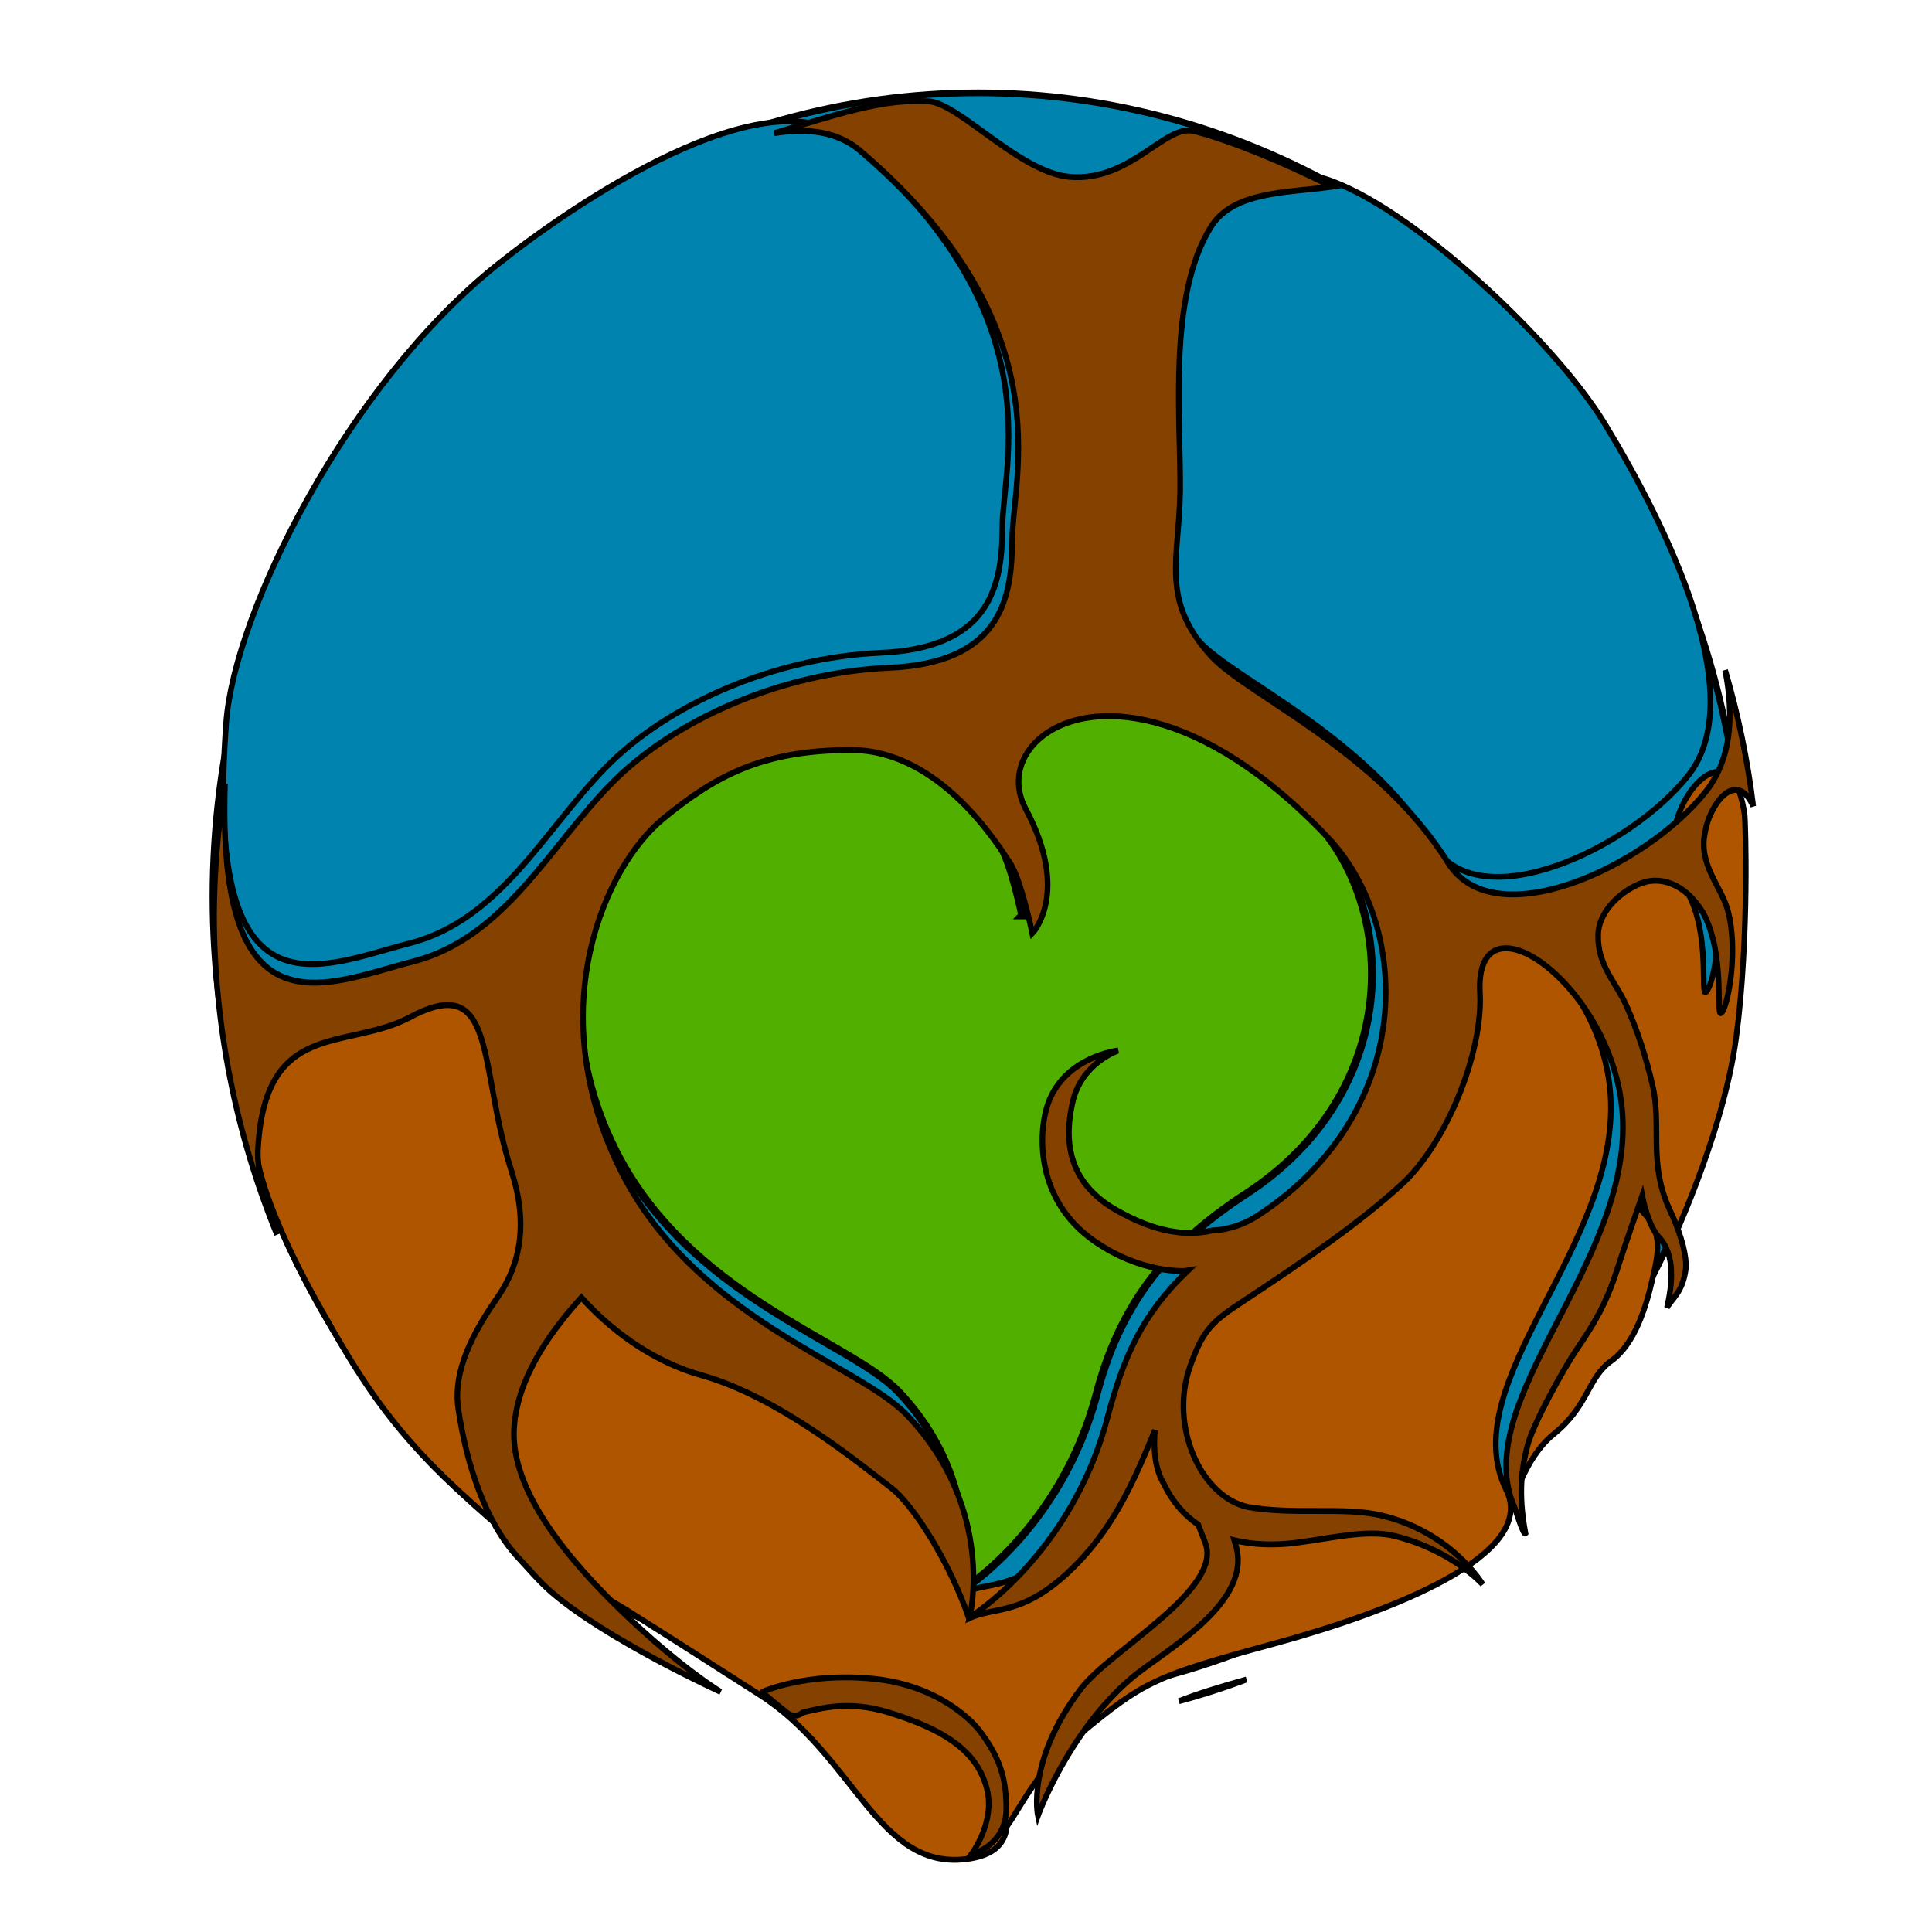 <?xml version="1.0" encoding="UTF-8" standalone="no"?>
<!-- Created with Inkscape (http://www.inkscape.org/) -->

<svg
   xmlns:dc="http://purl.org/dc/elements/1.1/"
   xmlns:cc="http://creativecommons.org/ns#"
   xmlns:rdf="http://www.w3.org/1999/02/22-rdf-syntax-ns#"
   xmlns:svg="http://www.w3.org/2000/svg"
   xmlns="http://www.w3.org/2000/svg"
   xmlns:sodipodi="http://sodipodi.sourceforge.net/DTD/sodipodi-0.dtd"
   xmlns:inkscape="http://www.inkscape.org/namespaces/inkscape"
   width="128"
   height="128"
   viewBox="0 0 33.867 33.867"
   version="1.1"
   id="svg8"
   inkscape:version="0.92.4 (unknown)"
   sodipodi:docname="roots-128.svg"
   inkscape:export-filename="/home/ladybug/roots.png"
   inkscape:export-xdpi="90"
   inkscape:export-ydpi="90">
  <defs
     id="defs2">
    <filter
       style="color-interpolation-filters:sRGB"
       inkscape:label="Drop Shadow"
       id="filter1476">
      <feFlood
         flood-opacity="0.357"
         flood-color="rgb(0,0,0)"
         result="flood"
         id="feFlood1466" />
      <feComposite
         in="flood"
         in2="SourceGraphic"
         operator="in"
         result="composite1"
         id="feComposite1468" />
      <feGaussianBlur
         in="composite1"
         stdDeviation="24.2"
         result="blur"
         id="feGaussianBlur1470" />
      <feOffset
         dx="-6.38378e-16"
         dy="-1.90735e-07"
         result="offset"
         id="feOffset1472" />
      <feComposite
         in="SourceGraphic"
         in2="offset"
         operator="over"
         result="fbSourceGraphic"
         id="feComposite1474" />
      <feColorMatrix
         result="fbSourceGraphicAlpha"
         in="fbSourceGraphic"
         values="0 0 0 -1 0 0 0 0 -1 0 0 0 0 -1 0 0 0 0 1 0"
         id="feColorMatrix1526" />
      <feFlood
         id="feFlood1528"
         flood-opacity="0.357"
         flood-color="rgb(0,0,0)"
         result="flood"
         in="fbSourceGraphic" />
      <feComposite
         in2="fbSourceGraphic"
         id="feComposite1530"
         in="flood"
         operator="out"
         result="composite1" />
      <feGaussianBlur
         id="feGaussianBlur1532"
         in="composite1"
         stdDeviation="14.8"
         result="blur" />
      <feOffset
         id="feOffset1534"
         dx="-6.38378e-16"
         dy="-1.90735e-07"
         result="offset" />
      <feComposite
         in2="fbSourceGraphic"
         id="feComposite1536"
         in="offset"
         operator="atop"
         result="composite2" />
    </filter>
    <filter
       style="color-interpolation-filters:sRGB"
       inkscape:label="Drop Shadow"
       id="filter1524">
      <feFlood
         flood-opacity="0.357"
         flood-color="rgb(0,0,0)"
         result="flood"
         id="feFlood1514" />
      <feComposite
         in="flood"
         in2="SourceGraphic"
         operator="out"
         result="composite1"
         id="feComposite1516" />
      <feGaussianBlur
         in="composite1"
         stdDeviation="14.8"
         result="blur"
         id="feGaussianBlur1518" />
      <feOffset
         dx="-6.38378e-16"
         dy="-1.90735e-07"
         result="offset"
         id="feOffset1520" />
      <feComposite
         in="offset"
         in2="SourceGraphic"
         operator="atop"
         result="composite2"
         id="feComposite1522" />
    </filter>
  </defs>
  <sodipodi:namedview
     id="base"
     pagecolor="#3d3d3d"
     bordercolor="#666666"
     borderopacity="1.0"
     inkscape:pageopacity="0"
     inkscape:pageshadow="2"
     inkscape:zoom="4.828125"
     inkscape:cx="27.443366"
     inkscape:cy="64"
     inkscape:document-units="mm"
     inkscape:current-layer="layer1"
     showgrid="false"
     inkscape:window-width="1440"
     inkscape:window-height="811"
     inkscape:window-x="298"
     inkscape:window-y="66"
     inkscape:window-maximized="0"
     units="px" />
  <g
     inkscape:label="Layer 1"
     inkscape:groupmode="layer"
     id="layer1"
     transform="translate(0,-263.133)">
    <path
       style="fill:#854100;fill-opacity:1;fill-rule:evenodd;stroke:#000000;stroke-width:0.242px;stroke-linecap:butt;stroke-linejoin:miter;stroke-opacity:1"
       d="m 20.187,287.107 c 0,0 -0.496,1.391 -0.124,1.999 0.372,0.608 1.228,0.923 1.973,0.625 0.382,-0.152 0.798,-0.843 0.798,-0.843 0,0 -0.907,0.806 -1.692,0.545 -0.786,-0.261 -0.797,-1.181 -0.466,-2.243 0.354,-1.135 0.385,-3.155 -0.061,-2.166 0.022,0.866 -0.428,2.082 -0.428,2.082 z"
       id="path2027"
       inkscape:connector-curvature="0"
       sodipodi:nodetypes="ccscsscc" />
    <ellipse
       style="opacity:1;fill:#0084af;fill-opacity:1;fill-rule:evenodd;stroke:#000000;stroke-width:0.116;stroke-miterlimit:4;stroke-dasharray:none;stroke-dashoffset:0;stroke-opacity:1"
       id="path1459"
       cx="17.144"
       cy="278.853"
       rx="13.412"
       ry="14.093" />
    <path
       sodipodi:type="spiral"
       style="fill:none;fill-rule:evenodd;stroke:#000000;stroke-width:0.848px;stroke-linecap:butt;stroke-linejoin:miter;stroke-opacity:1"
       id="path1430"
       sodipodi:cx="88.488503"
       sodipodi:cy="189.91214"
       sodipodi:expansion="1"
       sodipodi:revolution="3"
       sodipodi:radius="16.616869"
       sodipodi:argument="-17.834253"
       sodipodi:t0="0.11633474"
       d="m 86.56,189.784 c -0.561,-1.484 0.755,-2.909 2.15,-3.182 2.259,-0.442 4.215,1.473 4.471,3.623 0.36,3.017 -2.193,5.536 -5.097,5.761 -3.772,0.292 -6.864,-2.914 -7.051,-6.571 -0.23,-4.525 3.634,-8.196 8.045,-8.34 5.279,-0.172 9.53,4.355 9.63,9.518 0.116,6.031 -5.076,10.865 -10.992,10.919 -6.784,0.062 -12.202,-5.797 -12.209,-12.466 -0.008,-7.537 6.518,-13.539 13.94,-13.498 8.29,0.045 14.876,7.239 14.788,15.414 -0.056,5.191 -2.734,10.109 -6.982,13.069"
       transform="matrix(0.159,0,0,0.167,0.223,248.501)" />
    <path
       style="fill:#51af00;fill-opacity:1;fill-rule:evenodd;stroke:#000000;stroke-width:0.138px;stroke-linecap:butt;stroke-linejoin:miter;stroke-opacity:1"
       d="m 17.919,279.179 c 0,0 0.669,-0.687 -0.115,-2.158 -0.728,-1.368 1.9,-3.012 5.232,0.488 1.473,1.548 1.555,4.768 -1.202,6.558 -1.483,0.963 -2.225,2.041 -2.612,3.508 -0.63,2.384 -2.388,3.457 -2.388,3.457 0,0 0.465,-1.874 -1.085,-3.503 -0.851,-0.894 -3.723,-1.685 -4.996,-4.3 -1.342,-2.756 -0.159,-5.557 0.81,-6.168 0.969,-0.611 1.667,-1.059 3.217,-1.059 1.551,0 2.558,1.67 2.752,1.955 0.194,0.285 0.388,1.222 0.388,1.222 z"
       id="path1428"
       inkscape:connector-curvature="0"
       sodipodi:nodetypes="csssscsssssc" />
    <path
       style="fill:#0084af;fill-opacity:1;fill-rule:evenodd;stroke:#000000;stroke-width:0.1;stroke-linecap:butt;stroke-linejoin:miter;stroke-miterlimit:4;stroke-dasharray:none;stroke-opacity:1"
       d="m 21.059,266.675 c -0.853,1.14 -0.581,3.666 -0.659,4.888 -0.078,1.222 -0.271,1.833 0.62,2.81 0.622,0.682 2.894,1.635 4.109,3.584 0.799,1.283 3.416,0.076 4.458,-1.222 1.107,-1.379 -0.345,-4.34 -1.454,-6.17 -0.868,-1.433 -3.399,-3.821 -4.904,-4.298 -0.704,-0.223 -2.171,0.407 -2.171,0.407 z"
       id="path1453"
       inkscape:connector-curvature="0"
       sodipodi:nodetypes="cssssssc" />
    <path
       style="fill:#0084af;fill-opacity:1;fill-rule:evenodd;stroke:#000000;stroke-width:0.1;stroke-linecap:butt;stroke-linejoin:miter;stroke-miterlimit:4;stroke-dasharray:none;stroke-opacity:1"
       d="m 14.935,265.616 c 3.558,3.035 2.636,5.662 2.636,6.761 0,1.1 -0.271,2.118 -2.132,2.199 -1.861,0.082 -3.721,0.896 -4.807,1.996 -1.085,1.1 -1.861,2.688 -3.45,3.096 -1.589,0.407 -3.612,1.47 -3.217,-3.869 0.144,-1.956 2.137,-5.934 4.744,-8.019 1.311,-1.049 4.759,-3.415 6.226,-2.164 z"
       id="path1455"
       inkscape:connector-curvature="0"
       sodipodi:nodetypes="ssssssss" />
    <g
       id="g1599"
       transform="matrix(0.146,0,0,0.153,1.917,251.893)"
       style="stroke-width:0.669;stroke-miterlimit:4;stroke-dasharray:none">
      <path
         id="path1451"
         transform="scale(0.265)"
         d="m 627.793,679.566 c -7.517,-0.05 -12.522,5.665 -11.756,19.127 1.434,25.187 -14.846,64.219 -35.404,82.023 -18.191,15.754 -39.771,30.248 -73.357,51.25 -38.034,23.783 -34.525,77.983 -76.848,114.922 -21.134,18.446 -33.211,14.032 -44.072,19.207 -8.525,-23.962 -25.089,-48.599 -34.838,-55.748 -15.073,-11.054 -51.248,-39.19 -85.414,-48.234 -34.166,-9.044 -70.714,-39.698 -85.416,-87.426 -14.178,-46.027 -6.092,-85.631 -45.473,-65.68 -28.755,14.568 -66.085,2.941 -69.1,59.214 -0.82,15.311 11.538,44.187 29.129,73.974 17.591,29.787 31.198,51.256 61.623,78.342 43.954,39.13 56.653,40.304 77.336,52.682 21.023,12.581 38.444,23.369 60.248,36.606 43.506,26.413 53.868,77.031 95.068,71.002 11.709,-1.714 16.34,-6.898 17.125,-13.99 6.997,-9.37 14.212,-24.969 33.17,-39.877 28.988,-22.794 33.681,-25.043 87.623,-39.043 52.396,-13.598 120.11,-38.232 105.449,-66.516 -24.062,-46.419 51.684,-105.753 47.229,-170.832 -2.631,-38.436 -34.519,-70.886 -52.322,-71.004 z"
         style="fill:#af5500;fill-opacity:1;fill-rule:evenodd;stroke:#000000;stroke-width:2.529;stroke-linecap:butt;stroke-linejoin:miter;stroke-miterlimit:4;stroke-dasharray:none;stroke-opacity:1"
         inkscape:connector-curvature="0"
         sodipodi:nodetypes="scssscssssssssccccsscs" />
      <path
         sodipodi:nodetypes="sssscssssccss"
         inkscape:connector-curvature="0"
         id="path1463"
         d="m 177.05,178.269 c -0.094,3.478 2.068,5.264 3.384,8.084 1.316,2.82 2.311,5.729 3.102,9.024 1.097,4.571 -0.564,8.742 2.068,14.1 2.632,5.358 1.41,7.52 1.41,7.52 0,0 6.718,-13.22 8.316,-24.688 1.598,-11.468 1.089,-24.909 1.015,-25.436 -1.245,-8.86 -7.009,-4.234 -8.309,1.139 -0.886,3.662 3.648,5.926 4.429,8.658 1.316,4.606 0,9.776 -0.752,10.434 -0.752,0.658 0.564,-6.392 -2.162,-11.28 -2.35,-3.666 -5.298,-3.989 -7.05,-3.478 -2.256,0.658 -5.373,3.002 -5.452,5.922 z"
         style="fill:#af5500;fill-opacity:1;fill-rule:evenodd;stroke:#000000;stroke-width:0.669;stroke-linecap:butt;stroke-linejoin:miter;stroke-miterlimit:4;stroke-dasharray:none;stroke-opacity:1" />
      <path
         sodipodi:nodetypes="csscscsssc"
         inkscape:connector-curvature="0"
         id="path1471"
         d="m 182.29,207.786 c 0,0 0.658,3.35 1.972,4.683 2.249,2.282 1.725,4.6 0.986,7.64 -0.739,3.04 -2.054,7.311 -4.929,9.283 -2.875,1.972 -2.673,5.118 -6.901,8.379 -3.591,2.771 -5.011,8.215 -5.011,8.215 0,0 -1.314,-4.19 0.246,-9.94 0.658,-2.426 4.245,-8.622 5.833,-10.844 2.054,-2.875 3.486,-5.067 4.847,-9.119 0.863,-2.568 2.957,-8.297 2.957,-8.297 z"
         style="fill:#af5500;fill-opacity:1;fill-rule:evenodd;stroke:#000000;stroke-width:0.669;stroke-linecap:butt;stroke-linejoin:miter;stroke-opacity:1;stroke-miterlimit:4;stroke-dasharray:none" />
    </g>
    <path
       style="fill:#854100;fill-opacity:1;fill-rule:evenodd;stroke:#000000;stroke-width:2.529;stroke-linecap:butt;stroke-linejoin:miter;stroke-opacity:1;filter:url(#filter1476);stroke-miterlimit:4;stroke-dasharray:none"
       d="m 364.164,317.34 c -18.218,-0.238 -36.074,5.316 -65.285,13.74 15.028,-2.358 28.519,-0.67 38.57,7.488 92.246,74.871 68.332,139.679 68.332,166.811 0,27.132 -7.033,52.254 -55.268,54.264 -48.235,2.01 -96.469,22.108 -124.605,49.24 -28.137,27.132 -48.235,66.322 -89.436,76.371 -39.03,9.519 -88.125,33.516 -84.5,-75.961 -3.147,18.458 -4.797,37.14 -4.936,55.863 0.077,47.072 9.712,93.639 28.32,136.877 -5.811,-14.934 -9.034,-27.82 -8.584,-36.227 3.015,-56.274 39.686,-42.231 68.441,-56.799 39.381,-19.951 30.444,21.406 45.473,65.68 7.414,21.839 4.535,39.43 -6.299,54.268 -10.253,14.043 -20.111,30.759 -17.564,47.422 3.577,23.407 12.161,48.776 27.156,63.939 3.489,3.528 9.245,10.014 14.592,14.422 24.915,20.541 76.197,42.76 76.197,42.76 0,0 -18.102,-10.266 -44.531,-34.549 -23.316,-21.423 -50.102,-51.218 -48.32,-78.311 1.514,-23.013 18.717,-43.695 30.24,-55.734 16.092,16.969 35.366,28.291 53.945,33.209 34.166,9.044 70.341,37.181 85.414,48.234 9.749,7.149 26.313,31.786 34.838,55.748 10.862,-5.175 22.938,-0.761 44.072,-19.207 20.794,-18.149 30.517,-40.458 39.547,-61.285 -0.733,7.628 -0.218,16.428 4.139,23.205 3.909,7.739 9.256,13.293 15.336,17.211 1.052,2.567 2.112,5.151 3.172,7.84 7.881,20.001 -42.551,45.622 -55.908,62.293 -24.739,30.876 -19.367,54.363 -19.367,54.363 0,0 13.342,-35.211 41.432,-58.381 14.615,-12.055 56.711,-32.701 47.104,-58.576 -0.077,-0.299 -0.167,-0.591 -0.252,-0.887 9.24,2.14 18.755,2.092 26.781,1.193 15.783,-1.767 32.433,-6.025 45.268,-3.025 25.839,6.039 39.6,20.703 39.6,20.703 0,0 -14.112,-22.637 -46,-29.568 -16.862,-3.665 -38.522,0.004 -59.576,-3.523 -20.93,-4.278 -35.552,-34.492 -25.867,-60.302 5.345,-14.243 9.053,-18.405 21.441,-26.182 33.549,-21.061 55.166,-35.496 73.357,-51.25 20.558,-17.804 36.839,-56.836 35.404,-82.023 -2.582,-45.344 60.336,-2.787 64.078,51.877 4.37,63.84 -69.631,122.691 -48.484,168.164 0.596,1.281 3.888,11.991 4.867,10.973 -3.449,-17.498 -1.553,-28.414 0.932,-37.569 2.488,-9.167 16.046,-32.586 22.045,-40.984 7.762,-10.867 13.175,-19.151 18.318,-34.465 3.261,-9.708 11.178,-31.357 11.178,-31.357 0,0 2.487,12.662 7.451,17.697 7.697,7.808 6.013,20.256 3.7,30.212 2.405,-4.323 7.046,-6.367 8.488,-16.844 0.31,-4.361 -1.292,-12.825 -7.112,-24.673 -9.948,-20.251 -3.67,-36.014 -7.816,-53.291 -2.989,-12.454 -6.751,-23.449 -11.725,-34.107 -4.974,-10.658 -13.144,-17.409 -12.789,-30.555 0.298,-11.037 12.079,-19.896 20.605,-22.383 6.622,-1.932 17.764,-0.709 26.646,13.146 10.303,18.475 5.33,45.12 8.172,42.633 2.842,-2.487 7.816,-26.419 2.842,-43.828 -2.951,-10.328 -13.499,-19.762 -10.152,-33.602 1.97,-11.517 13.88,-27.132 21.605,-10.912 -2.541,-19.713 -6.768,-39.172 -12.635,-58.162 4.182,20.066 2.597,38.54 -8.955,52.238 -26.998,32.016 -94.844,61.795 -115.562,30.146 -31.483,-48.093 -90.39,-71.601 -106.518,-88.43 -23.112,-24.117 -14.335,-41.336 -13.934,-70.41 0.417,-30.211 -5.806,-83.189 13.865,-113.08 10.071,-15.304 34.159,-14.493 54.33,-17.164 -20.81,-10.155 -46.551,-20.135 -61.994,-23.803 -12.982,-3.062 -28.392,21.712 -55.709,19.604 -22.796,-1.759 -50.533,-32.288 -63.961,-32.301 -1.221,-0.068 -2.436,-0.109 -3.65,-0.125 z m 86.184,262.99 c 19.304,0.304 44.101,8.385 71.753,29.371 8.227,6.244 16.707,13.63 25.37,22.293 38.184,38.186 40.163,117.381 -31.152,161.787 -8.649,5.385 -16.779,6.312 -20.818,6.48 -11.078,2.458 -25.172,0.989 -43.158,-8.869 -22.825,-12.511 -22.819,-31.396 -19.414,-45.904 3.984,-16.974 20.492,-22.176 20.492,-22.176 0,0 -23.719,2.479 -31.408,22.377 -4.32,11.18 -6.707,40.785 20.545,58.963 21.087,14.065 40.644,13.068 42.146,12.797 -20.508,18.637 -28.871,36.82 -36.107,62.873 -16.338,58.815 -61.906,85.295 -61.906,85.295 0,0 12.059,-46.224 -28.137,-86.42 -22.062,-22.062 -96.52,-41.578 -129.52,-106.092 -34.786,-68.005 -6.274,-128.513 19.92,-148.947 23.1,-18.02 44.281,-29.344 84.477,-29.344 40.195,0 66.323,41.2 71.348,48.234 5.024,7.034 10.049,30.146 10.049,30.146 0,0 17.332,-16.957 -2.975,-53.25 -10.622,-18.983 6.293,-40.122 38.496,-39.615 z m 60.77,411.885 c -13.131,3.527 -22.605,6.345 -30.352,9.281 10.253,-2.63 20.381,-5.727 30.352,-9.281 z"
       transform="matrix(0.039,0,0,0.041,1.917,251.893)"
       id="path1401"
       inkscape:connector-curvature="0"
       sodipodi:nodetypes="ccssssccccssssssscsscsscscccccccccsscscsssccscsccccccscscccccccccccssccsccsssscsscsscsccsssccssccc" />
    <path
       style="fill:#854100;fill-opacity:1;fill-rule:evenodd;stroke:#000000;stroke-width:0.669;stroke-linecap:butt;stroke-linejoin:miter;stroke-opacity:1;filter:url(#filter1524);stroke-miterlimit:4;stroke-dasharray:none"
       d="m 78.433,267.294 c 0,0 5.178,-2.253 13.25,-1.496 8.107,0.76 12.161,5.145 12.823,5.984 2.443,3.095 3.179,5.448 3.179,8.868 0,4.345 -4.202,5.283 -4.202,5.283 0,0 2.938,-3.709 1.87,-7.556 -1.069,-3.847 -4.307,-6.547 -11.877,-8.741 -4.723,-1.369 -8.06,-0.448 -10.223,0.033 0,0 -0.882,0.806 -1.915,0.014 -3.293,-2.526 -2.905,-2.389 -2.905,-2.389 z"
       id="path1408"
       inkscape:connector-curvature="0"
       sodipodi:nodetypes="cssscssssc"
       transform="matrix(0.146,0,0,0.153,1.917,251.893)" />
  </g>
</svg>
